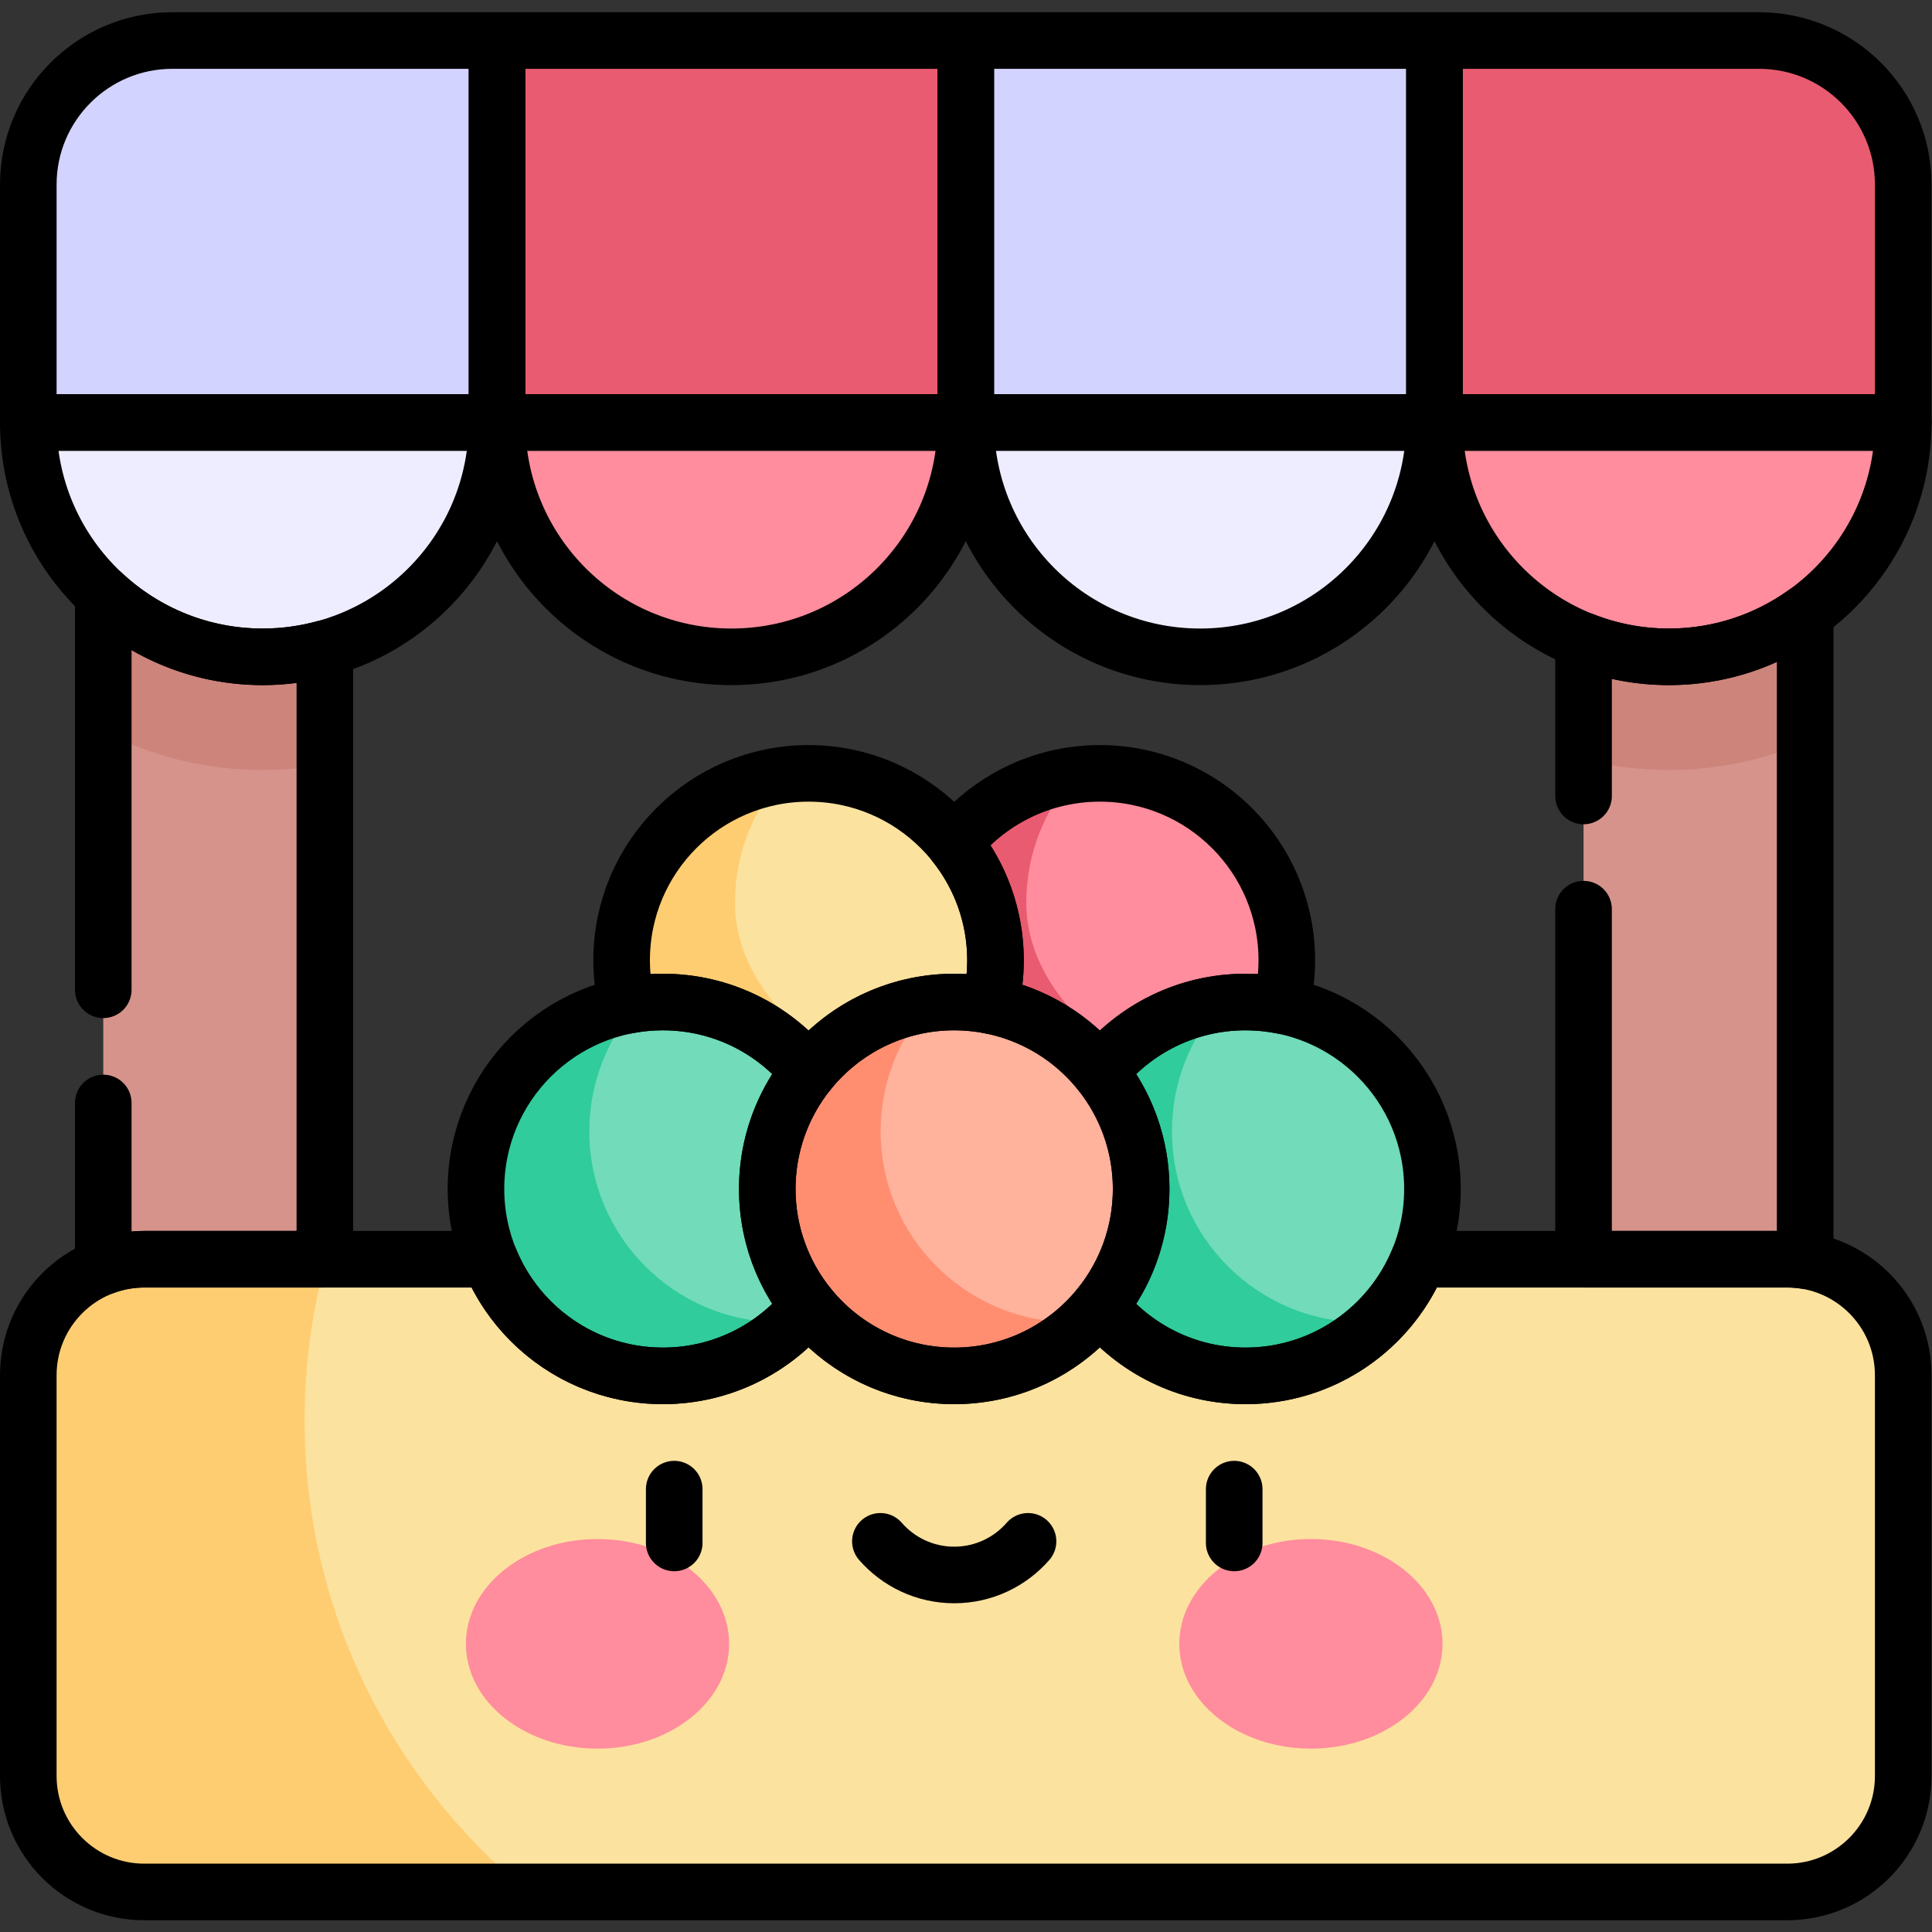 <svg xmlns="http://www.w3.org/2000/svg" xmlns:svg="http://www.w3.org/2000/svg" id="svg7698" xml:space="preserve" width="682.667" height="682.667" viewBox="0 0 682.667 682.667"><rect x="0" y="0" width="682.667" height="682.667" fill="#333333" stroke="none"/><defs id="defs7702"><clipPath id="clipPath7712"><path d="M 0,512 H 512 V 0 H 0 Z" id="path7710"></path></clipPath></defs><g id="g7704" transform="matrix(1.333,0,0,-1.333,0,682.667)"><g id="g7706"><g id="g7708" clip-path="url(#clipPath7712)"><g id="g7714" transform="translate(341.101,257.575)"><path d="m 0,0 c 0,-27.366 -22.186,-49.552 -49.552,-49.552 -27.367,0 -49.552,22.186 -49.552,49.552 0,27.367 22.185,49.552 49.552,49.552 C -22.186,49.552 0,27.367 0,0" style="fill:#ff8d9d;fill-opacity:1;fill-rule:nonzero;stroke:none" id="path7716"></path></g><g id="g7718" transform="translate(332.656,222.244)"><path d="m 0,0 c -27.952,0 -60.612,22.659 -60.612,50.612 0,13.007 4.91,24.865 12.974,33.829 -24.278,-3.199 -43.021,-23.959 -43.021,-49.11 0,-27.366 22.185,-49.552 49.552,-49.552 13.611,0 35.939,5.492 44.894,14.376 C 2.536,0.062 1.275,0 0,0" style="fill:#e95b70;fill-opacity:1;fill-rule:nonzero;stroke:none" id="path7720"></path></g><g id="g7722" transform="translate(263.881,257.575)"><path d="m 0,0 c 0,-27.366 -22.185,-49.552 -49.552,-49.552 -27.366,0 -49.552,22.186 -49.552,49.552 0,27.367 22.186,49.552 49.552,49.552 C -22.185,49.552 0,27.367 0,0" style="fill:#fce29f;fill-opacity:1;fill-rule:nonzero;stroke:none" id="path7724"></path></g><path d="M 86.114,150.513 H 27.373 v 231.142 h 58.741 z" style="fill:#d5938c;fill-opacity:1;fill-rule:nonzero;stroke:none" id="path7726"></path><path d="m 419.764,150.513 h 58.742 v 231.142 h -58.742 z" style="fill:#d5938c;fill-opacity:1;fill-rule:nonzero;stroke:none" id="path7728"></path><g id="g7730" transform="translate(27.373,318.298)"><path d="m 0,0 c 12.663,-6.563 27.031,-10.277 42.252,-10.277 5.627,0 11.138,0.509 16.489,1.48 V 63.356 L 0,63.356 Z" style="fill:#cd847b;fill-opacity:1;fill-rule:nonzero;stroke:none" id="path7732"></path></g><g id="g7734" transform="translate(7.5,400.146)"><path d="m 0,0 c 0,-34.311 27.814,-62.125 62.125,-62.125 34.311,0 62.125,27.814 62.125,62.125 L 62.125,25.143 Z" style="fill:#eeedff;fill-opacity:1;fill-rule:nonzero;stroke:none" id="path7736"></path></g><g id="g7738" transform="translate(256,400.146)"><path d="m 0,0 c 0,-34.311 27.814,-62.125 62.125,-62.125 34.311,0 62.125,27.814 62.125,62.125 L 62.125,25.143 Z" style="fill:#eeedff;fill-opacity:1;fill-rule:nonzero;stroke:none" id="path7740"></path></g><g id="g7742" transform="translate(473.748,178.338)"><path d="m 0,0 h -435.497 c -16.983,0 -30.752,-13.768 -30.752,-30.751 v -106.22 c 0,-16.984 13.769,-30.752 30.752,-30.752 H 0 c 16.983,0 30.751,13.768 30.751,30.752 v 106.22 C 30.751,-13.768 16.983,0 0,0" style="fill:#fce29f;fill-opacity:1;fill-rule:nonzero;stroke:none" id="path7744"></path></g><g id="g7746" transform="translate(193.275,76.387)"><path d="m 0,0 c 0,-15.345 -15.62,-27.783 -34.888,-27.783 -19.268,0 -34.887,12.438 -34.887,27.783 0,15.344 15.619,27.782 34.887,27.782 C -15.62,27.782 0,15.344 0,0" style="fill:#ff8d9d;fill-opacity:1;fill-rule:nonzero;stroke:none" id="path7748"></path></g><g id="g7750" transform="translate(312.603,76.387)"><path d="m 0,0 c 0,-15.345 15.62,-27.783 34.887,-27.783 19.268,0 34.888,12.438 34.888,27.783 0,15.344 -15.62,27.782 -34.888,27.782 C 15.62,27.782 0,15.344 0,0" style="fill:#ff8d9d;fill-opacity:1;fill-rule:nonzero;stroke:none" id="path7752"></path></g><g id="g7754" transform="translate(131.75,400.146)"><path d="m 0,0 c 0,-34.311 27.814,-62.125 62.125,-62.125 34.311,0 62.125,27.814 62.125,62.125 L 62.125,25.143 Z" style="fill:#ff8d9d;fill-opacity:1;fill-rule:nonzero;stroke:none" id="path7756"></path></g><g id="g7758" transform="translate(419.764,310.832)"><path d="m 0,0 c 7.237,-1.833 14.812,-2.812 22.611,-2.812 12.818,0 25.031,2.635 36.131,7.386 V 70.822 H 0 Z" style="fill:#cd847b;fill-opacity:1;fill-rule:nonzero;stroke:none" id="path7760"></path></g><g id="g7762" transform="translate(380.25,400.146)"><path d="m 0,0 c 0,-34.311 27.814,-62.125 62.125,-62.125 34.311,0 62.125,27.814 62.125,62.125 L 62.125,25.143 Z" style="fill:#ff8d9d;fill-opacity:1;fill-rule:nonzero;stroke:none" id="path7764"></path></g><g id="g7766" transform="translate(131.75,501.385)"><path d="m 0,0 h 124.25 l 23.626,-50.619 -23.626,-50.62 H 0 l -25.121,45.104 z" style="fill:#e95b70;fill-opacity:1;fill-rule:nonzero;stroke:none" id="path7768"></path></g><g id="g7770" transform="translate(466.299,501.385)"><path d="m 0,0 h -86.049 l -23.199,-50.619 23.199,-50.62 h 124.25 v 63.038 C 38.201,-17.104 21.098,0 0,0" style="fill:#e95b70;fill-opacity:1;fill-rule:nonzero;stroke:none" id="path7772"></path></g><g id="g7774" transform="translate(45.701,501.385)"><path d="m 0,0 c -21.098,0 -38.201,-17.104 -38.201,-38.201 v -63.038 H 86.049 V 0 Z" style="fill:#d3d3ff;fill-opacity:1;fill-rule:nonzero;stroke:none" id="path7776"></path></g><path d="M 256,501.385 H 380.25 V 400.146 H 256 Z" style="fill:#d3d3ff;fill-opacity:1;fill-rule:nonzero;stroke:none" id="path7778"></path><g id="g7780" transform="translate(255.437,222.244)"><path d="m 0,0 c -27.953,0 -60.612,22.659 -60.612,50.612 0,13.007 4.91,24.865 12.974,33.829 -24.278,-3.199 -43.021,-23.959 -43.021,-49.11 0,-27.366 22.185,-49.552 49.552,-49.552 13.611,0 35.939,5.492 44.894,14.376 C 2.535,0.062 1.275,0 0,0" style="fill:#ffcd71;fill-opacity:1;fill-rule:nonzero;stroke:none" id="path7782"></path></g><g id="g7784" transform="translate(225.272,196.966)"><path d="m 0,0 c 0,-27.367 -22.185,-49.552 -49.552,-49.552 -27.366,0 -49.552,22.185 -49.552,49.552 0,27.367 22.186,49.552 49.552,49.552 C -22.185,49.552 0,27.367 0,0" style="fill:#71dbba;fill-opacity:1;fill-rule:nonzero;stroke:none" id="path7786"></path></g><g id="g7788" transform="translate(280.607,196.966)"><path d="m 0,0 c 0,-27.367 22.185,-49.552 49.552,-49.552 27.366,0 49.552,22.185 49.552,49.552 0,27.367 -22.186,49.552 -49.552,49.552 C 22.185,49.552 0,27.367 0,0" style="fill:#71dbba;fill-opacity:1;fill-rule:nonzero;stroke:none" id="path7790"></path></g><g id="g7792" transform="translate(361.266,161.635)"><path d="m 0,0 c -27.952,0 -50.612,22.659 -50.612,50.611 0,13.008 4.911,24.865 12.974,33.83 -24.278,-3.199 -43.021,-23.959 -43.021,-49.11 0,-27.366 22.185,-49.552 49.552,-49.552 13.612,0 25.939,5.492 34.895,14.376 C 2.536,0.062 1.276,0 0,0" style="fill:#30cc9b;fill-opacity:1;fill-rule:nonzero;stroke:none" id="path7794"></path></g><g id="g7796" transform="translate(302.491,196.966)"><path d="m 0,0 c 0,-27.367 -22.185,-49.552 -49.552,-49.552 -27.366,0 -49.552,22.185 -49.552,49.552 0,27.367 22.186,49.552 49.552,49.552 C -22.185,49.552 0,27.367 0,0" style="fill:#ffb29c;fill-opacity:1;fill-rule:nonzero;stroke:none" id="path7798"></path></g><g id="g7800" transform="translate(284.046,161.635)"><path d="m 0,0 c -27.952,0 -50.612,22.659 -50.612,50.611 0,13.008 4.911,24.865 12.974,33.83 -24.278,-3.199 -43.021,-23.959 -43.021,-49.11 0,-27.366 22.185,-49.552 49.552,-49.552 13.612,0 25.939,5.492 34.895,14.376 C 2.536,0.062 1.276,0 0,0" style="fill:#ff8e71;fill-opacity:1;fill-rule:nonzero;stroke:none" id="path7802"></path></g><g id="g7804" transform="translate(206.827,161.635)"><path d="m 0,0 c -27.952,0 -50.612,22.659 -50.612,50.611 0,13.008 4.911,24.865 12.974,33.83 -24.278,-3.199 -43.021,-23.959 -43.021,-49.11 0,-27.366 22.185,-49.552 49.552,-49.552 13.612,0 25.939,5.492 34.895,14.376 C 2.536,0.062 1.275,0 0,0" style="fill:#30cc9b;fill-opacity:1;fill-rule:nonzero;stroke:none" id="path7806"></path></g><g id="g7808" transform="translate(80.744,135.601)"><path d="m 0,0 c 0,14.797 2.001,29.124 5.728,42.737 h -48.22 c -16.984,0 -30.752,-13.767 -30.752,-30.751 V -94.233 c 0,-16.985 13.768,-30.752 30.752,-30.752 H 59.233 C 23.077,-95.371 0,-50.382 0,0" style="fill:#ffcd71;fill-opacity:1;fill-rule:nonzero;stroke:none" id="path7810"></path></g><g id="g7812" transform="translate(178.72,117.393)"><path d="M 0,0 V -14.262" style="fill:none;stroke:#000000;stroke-width:15;stroke-linecap:round;stroke-linejoin:round;stroke-miterlimit:10;stroke-dasharray:none;stroke-opacity:1" id="path7814"></path></g><g id="g7816" transform="translate(327.159,117.393)"><path d="M 0,0 V -14.262" style="fill:none;stroke:#000000;stroke-width:15;stroke-linecap:round;stroke-linejoin:round;stroke-miterlimit:10;stroke-dasharray:none;stroke-opacity:1" id="path7818"></path></g><g id="g7820" transform="translate(233.372,103.556)"><path d="m 0,0 c 4.758,-5.46 11.757,-8.915 19.567,-8.915 7.811,0 14.81,3.455 19.568,8.915" style="fill:none;stroke:#000000;stroke-width:15;stroke-linecap:round;stroke-linejoin:round;stroke-miterlimit:10;stroke-dasharray:none;stroke-opacity:1" id="path7822"></path></g><g id="g7824" transform="translate(45.701,501.385)"><path d="m 0,0 c -21.098,0 -38.201,-17.104 -38.201,-38.201 v -63.038 H 86.049 V 0 Z" style="fill:none;stroke:#000000;stroke-width:15;stroke-linecap:round;stroke-linejoin:round;stroke-miterlimit:10;stroke-dasharray:none;stroke-opacity:1" id="path7826"></path></g><g id="g7828" transform="translate(131.75,400.146)"><path d="m 0,0 c 0,-34.311 27.814,-62.125 62.125,-62.125 34.311,0 62.125,27.814 62.125,62.125 z" style="fill:none;stroke:#000000;stroke-width:15;stroke-linecap:round;stroke-linejoin:round;stroke-miterlimit:10;stroke-dasharray:none;stroke-opacity:1" id="path7830"></path></g><path d="M 256,501.385 H 380.25 V 400.146 H 256 Z" style="fill:none;stroke:#000000;stroke-width:15;stroke-linecap:round;stroke-linejoin:round;stroke-miterlimit:10;stroke-dasharray:none;stroke-opacity:1" id="path7832"></path><g id="g7834" transform="translate(256,400.146)"><path d="m 0,0 c 0,-34.311 27.814,-62.125 62.125,-62.125 34.311,0 62.125,27.814 62.125,62.125 z" style="fill:none;stroke:#000000;stroke-width:15;stroke-linecap:round;stroke-linejoin:round;stroke-miterlimit:10;stroke-dasharray:none;stroke-opacity:1" id="path7836"></path></g><path d="M 131.75,501.385 H 256 V 400.146 H 131.75 Z" style="fill:none;stroke:#000000;stroke-width:15;stroke-linecap:round;stroke-linejoin:round;stroke-miterlimit:10;stroke-dasharray:none;stroke-opacity:1" id="path7838"></path><g id="g7840" transform="translate(466.299,501.385)"><path d="m 0,0 h -86.049 v -101.239 h 124.25 v 63.038 C 38.201,-17.104 21.098,0 0,0 Z" style="fill:none;stroke:#000000;stroke-width:15;stroke-linecap:round;stroke-linejoin:round;stroke-miterlimit:10;stroke-dasharray:none;stroke-opacity:1" id="path7842"></path></g><g id="g7844" transform="translate(7.5,400.146)"><path d="m 0,0 c 0,-34.311 27.814,-62.125 62.125,-62.125 34.311,0 62.125,27.814 62.125,62.125 z" style="fill:none;stroke:#000000;stroke-width:15;stroke-linecap:round;stroke-linejoin:round;stroke-miterlimit:10;stroke-dasharray:none;stroke-opacity:1" id="path7846"></path></g><g id="g7848" transform="translate(380.25,400.146)"><path d="m 0,0 c 0,-34.311 27.814,-62.125 62.125,-62.125 34.311,0 62.125,27.814 62.125,62.125 z" style="fill:none;stroke:#000000;stroke-width:15;stroke-linecap:round;stroke-linejoin:round;stroke-miterlimit:10;stroke-dasharray:none;stroke-opacity:1" id="path7850"></path></g><g id="g7852" transform="translate(27.373,219.757)"><path d="m 0,0 v -43.405 c 3.383,1.28 7.047,1.986 10.878,1.986 h 47.864 v 161.912 c -5.254,-1.443 -10.779,-2.229 -16.49,-2.229 -16.322,0 -31.165,6.303 -42.252,16.597 L 0,30" style="fill:none;stroke:#000000;stroke-width:15;stroke-linecap:round;stroke-linejoin:round;stroke-miterlimit:10;stroke-dasharray:none;stroke-opacity:1" id="path7854"></path></g><g id="g7856" transform="translate(419.764,271.132)"><path d="m 0,0 v -92.794 h 53.984 c 1.619,0 3.207,-0.126 4.758,-0.367 V 78.491 C 48.56,71.197 36.092,66.889 22.611,66.889 14.63,66.889 7.01,68.41 0,71.151 V 30" style="fill:none;stroke:#000000;stroke-width:15;stroke-linecap:round;stroke-linejoin:round;stroke-miterlimit:10;stroke-dasharray:none;stroke-opacity:1" id="path7858"></path></g><g id="g7860" transform="translate(263.882,257.575)"><path d="m 0,0 c 0,-4.13 -0.514,-8.138 -1.465,-11.974 11.705,-2.267 21.936,-8.652 29.132,-17.59 9.083,11.281 22.999,18.506 38.61,18.506 3.242,0 6.408,-0.321 9.477,-0.916 0.952,3.836 1.465,7.844 1.465,11.974 0,27.367 -22.185,49.552 -49.552,49.552 -15.61,0 -29.526,-7.226 -38.609,-18.507 C -4.102,22.55 0,11.757 0,0 Z" style="fill:none;stroke:#000000;stroke-width:15;stroke-linecap:round;stroke-linejoin:round;stroke-miterlimit:10;stroke-dasharray:none;stroke-opacity:1" id="path7862"></path></g><g id="g7864" transform="translate(175.72,246.518)"><path d="M 0,0 C 15.611,0 29.527,-7.226 38.61,-18.507 47.692,-7.226 61.609,0 77.219,0 c 3.242,0 6.408,-0.321 9.477,-0.916 0.952,3.836 1.466,7.844 1.466,11.974 0,27.367 -22.185,49.551 -49.552,49.551 -27.367,0 -49.552,-22.184 -49.552,-49.551 0,-4.13 0.513,-8.138 1.465,-11.974 C -6.408,-0.321 -3.242,0 0,0 Z" style="fill:none;stroke:#000000;stroke-width:15;stroke-linecap:round;stroke-linejoin:round;stroke-miterlimit:10;stroke-dasharray:none;stroke-opacity:1" id="path7866"></path></g><g id="g7868" transform="translate(473.748,178.338)"><path d="m 0,0 h -97.672 c -7.364,-18.133 -25.142,-30.924 -45.918,-30.924 -15.611,0 -29.527,7.226 -38.609,18.507 -9.083,-11.281 -22.999,-18.507 -38.61,-18.507 -15.61,0 -29.527,7.226 -38.609,18.507 -9.083,-11.281 -22.999,-18.507 -38.61,-18.507 -20.776,0 -38.555,12.791 -45.918,30.924 h -91.551 c -16.983,0 -30.752,-13.768 -30.752,-30.751 v -106.22 c 0,-16.984 13.769,-30.752 30.752,-30.752 H 0 c 16.984,0 30.751,13.768 30.751,30.752 v 106.22 C 30.751,-13.768 16.984,0 0,0 Z" style="fill:none;stroke:#000000;stroke-width:15;stroke-linecap:round;stroke-linejoin:round;stroke-miterlimit:10;stroke-dasharray:none;stroke-opacity:1" id="path7870"></path></g><g id="g7872" transform="translate(203.388,196.966)"><path d="M 0,0 C 0,11.756 4.102,22.549 10.942,31.045 1.859,42.326 -12.057,49.552 -27.667,49.552 -55.034,49.552 -77.219,27.367 -77.219,0 c 0,-27.367 22.185,-49.552 49.552,-49.552 15.61,0 29.526,7.226 38.609,18.507 C 4.102,-22.549 0,-11.756 0,0 Z" style="fill:none;stroke:#000000;stroke-width:15;stroke-linecap:round;stroke-linejoin:round;stroke-miterlimit:10;stroke-dasharray:none;stroke-opacity:1" id="path7874"></path></g><g id="g7876" transform="translate(330.159,246.518)"><path d="m 0,0 c -15.611,0 -29.527,-7.226 -38.609,-18.507 6.839,-8.496 10.942,-19.289 10.942,-31.045 0,-11.756 -4.103,-22.549 -10.942,-31.045 9.082,-11.281 22.998,-18.507 38.609,-18.507 27.367,0 49.552,22.185 49.552,49.552 C 49.552,-22.185 27.367,0 0,0 Z" style="fill:none;stroke:#000000;stroke-width:15;stroke-linecap:round;stroke-linejoin:round;stroke-miterlimit:10;stroke-dasharray:none;stroke-opacity:1" id="path7878"></path></g><g id="g7880" transform="translate(302.491,196.966)"><path d="m 0,0 c 0,-27.367 -22.185,-49.552 -49.552,-49.552 -27.366,0 -49.552,22.185 -49.552,49.552 0,27.367 22.186,49.552 49.552,49.552 C -22.185,49.552 0,27.367 0,0 Z" style="fill:none;stroke:#000000;stroke-width:15;stroke-linecap:round;stroke-linejoin:round;stroke-miterlimit:10;stroke-dasharray:none;stroke-opacity:1" id="path7882"></path></g></g></g></g></svg>